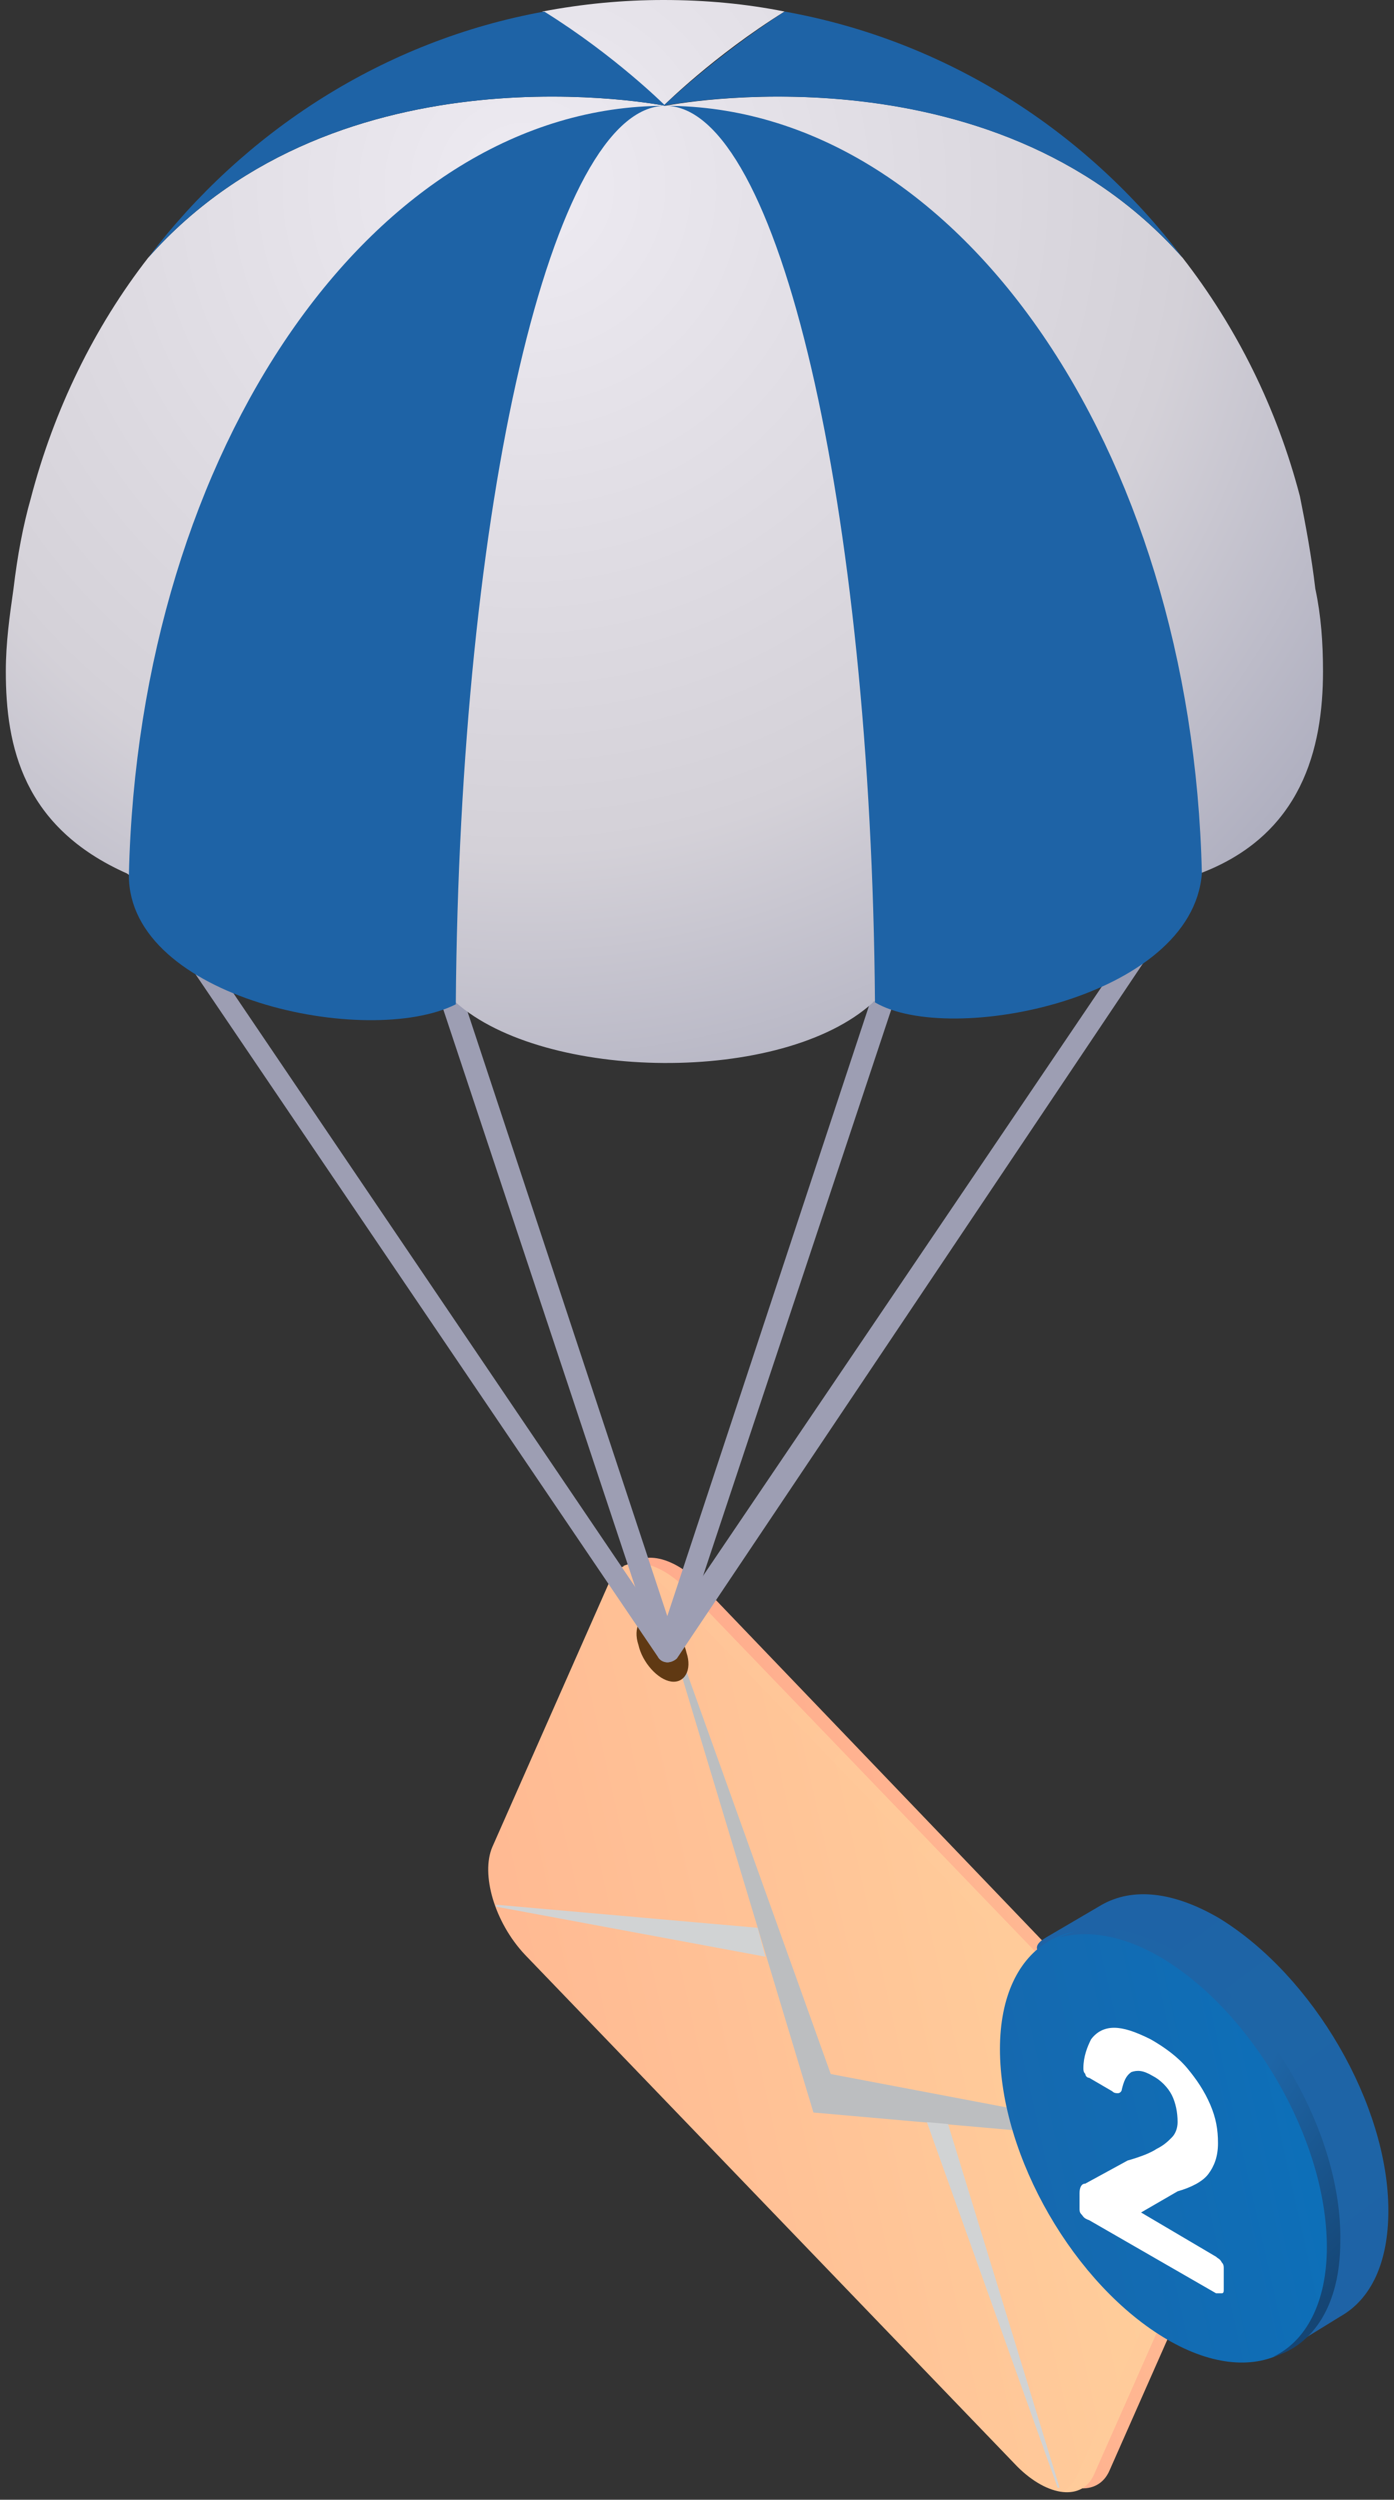 <svg width="77" height="138" viewBox="0 0 77 138" fill="none" xmlns="http://www.w3.org/2000/svg">
<rect x="0" y="0" width="77" height="138" fill="#333333" stroke="none"/>
<path d="M65.856 115.774L38.665 87.415C36.965 85.715 35.053 85.503 34.416 86.99L27.937 101.648C27.3 103.135 28.043 105.79 29.743 107.596L57.04 135.955C58.739 137.654 60.651 137.867 61.289 136.38L67.768 121.722C68.405 120.129 67.555 117.474 65.856 115.774Z" fill="url(#paint0_linear)"/>
<path d="M65.112 115.986L37.921 87.733C36.222 86.034 34.31 85.821 33.673 87.308L27.194 101.966C26.556 103.453 27.3 106.108 28.999 107.914L56.19 136.167C57.89 137.867 59.802 138.079 60.439 136.592L66.918 121.934C67.555 120.341 66.812 117.686 65.112 115.986Z" fill="url(#paint1_linear)"/>
<path d="M65.112 115.986L37.921 87.733C36.647 86.459 35.372 86.034 34.416 86.459C35.16 86.459 36.116 86.99 36.965 87.839L64.156 116.093C65.856 117.792 66.599 120.447 65.962 122.041L59.483 136.698C59.27 137.123 59.058 137.336 58.739 137.548C59.483 137.548 60.12 137.229 60.439 136.486L66.918 121.828C67.555 120.341 66.812 117.686 65.112 115.986Z" fill="url(#paint2_radial)"/>
<path d="M35.797 86.353L44.932 116.624L66.599 118.536V118.429L45.888 114.499L35.797 86.353Z" fill="#BCBEC0"/>
<path d="M51.198 117.155L58.421 137.336C58.421 137.336 58.421 137.336 58.527 137.336L52.367 117.261L51.198 117.155Z" fill="#D1D3D4"/>
<path d="M41.851 106.427L27.406 105.153V105.259L42.276 108.021L41.851 106.427Z" fill="#D1D3D4"/>
<path d="M37.072 92.831C36.328 92.725 35.478 91.769 35.266 90.813C34.947 89.857 35.372 89.114 36.116 89.22C36.859 89.326 37.709 90.282 37.921 91.238C38.24 92.194 37.815 92.938 37.072 92.831Z" fill="#603913"/>
<path d="M36.859 91.77C36.647 91.77 36.434 91.663 36.328 91.451L8.181 49.921L9.137 49.284L36.753 90.07L64.369 49.284L65.325 49.921L37.39 91.557C37.284 91.663 37.072 91.77 36.859 91.77Z" fill="#9D9EB3"/>
<path d="M36.859 91.769C36.647 91.769 36.328 91.557 36.328 91.344L22.52 49.815L23.689 49.39L36.859 89.22L50.03 49.39L51.198 49.815L37.39 91.344C37.39 91.663 37.072 91.769 36.859 91.769Z" fill="#9D9EB3"/>
<path d="M73.078 37.069C73.078 35.476 72.972 33.989 72.654 32.502C72.441 30.696 72.123 28.997 71.804 27.403C70.529 22.517 68.299 18.056 65.325 14.233C54.703 2.23 36.753 5.842 36.753 5.842C36.753 5.842 18.803 2.23 8.181 14.233C5.207 18.056 2.977 22.624 1.702 27.51C1.277 28.997 0.959 30.696 0.746 32.502C0.534 33.989 0.321 35.476 0.321 37.069C0.321 41.211 1.277 45.672 7.013 48.221C13.598 53.107 24.432 56.294 36.647 56.294C48.861 56.294 59.695 53.107 66.281 48.221C71.91 46.097 73.078 41.318 73.078 37.069Z" fill="url(#paint3_radial)"/>
<path d="M25.176 55.338C30.061 59.693 43.232 59.905 48.224 55.338C48.012 27.828 42.913 5.842 36.647 5.842C30.486 5.842 25.388 27.828 25.176 55.338Z" fill="url(#paint4_radial)"/>
<path d="M43.338 0.637C41.214 0.212 38.983 0 36.647 0C34.416 0 32.186 0.212 29.955 0.637C33.885 3.186 36.647 5.842 36.647 5.842C36.647 5.842 39.408 3.08 43.338 0.637Z" fill="url(#paint5_radial)"/>
<path d="M36.753 5.842C20.715 5.842 7.65 24.748 7.119 48.328C7.119 55.126 20.29 57.888 25.176 55.445C25.388 27.829 30.486 5.842 36.753 5.842Z" fill="#1E63A6"/>
<path d="M36.753 5.842C43.02 5.842 48.118 27.935 48.331 55.338C52.473 57.781 65.856 55.126 66.387 48.222C65.856 24.642 52.791 5.842 36.753 5.842Z" fill="#1E63A6"/>
<path d="M8.181 14.233C18.803 2.231 36.753 5.842 36.753 5.842C36.753 5.842 33.992 3.081 30.061 0.638C21.246 2.231 13.492 7.223 8.181 14.233Z" fill="#1E63A6"/>
<path d="M65.325 14.233C60.014 7.223 52.261 2.231 43.338 0.638C39.408 3.187 36.647 5.842 36.647 5.842C36.647 5.842 54.703 2.231 65.325 14.233Z" fill="#1E63A6"/>
<path d="M76.689 122.041C76.689 124.909 75.734 126.927 74.034 127.883L71.273 129.582C69.573 130.538 70.635 128.414 68.086 126.927C62.988 123.953 58.846 116.836 58.846 110.888C58.846 108.021 56.19 107.914 57.783 106.958L60.864 105.153C62.563 104.197 64.793 104.409 67.343 105.896C72.547 109.083 76.689 116.199 76.689 122.041Z" fill="url(#paint6_linear)"/>
<path d="M73.716 123.846C73.716 129.688 69.573 132.131 64.475 129.157C59.377 126.183 55.234 119.067 55.234 113.119C55.234 107.277 59.377 104.834 64.475 107.808C69.573 110.888 73.716 118.005 73.716 123.846Z" fill="url(#paint7_linear)"/>
<path d="M64.9 107.702C62.457 106.321 60.226 106.109 58.527 106.958C60.12 106.533 62.032 106.852 64.05 108.02C69.148 110.994 73.291 118.111 73.291 124.059C73.291 127.139 72.122 129.263 70.317 130.113C72.547 129.476 74.034 127.245 74.034 123.74C74.141 117.792 69.998 110.676 64.9 107.702Z" fill="url(#paint8_radial)"/>
<path d="M59.736 122.248C59.63 122.142 59.63 122.036 59.63 121.929V121.08C59.63 120.761 59.736 120.549 59.949 120.549L62.285 119.274C63.029 119.062 63.56 118.849 63.879 118.637C64.304 118.424 64.516 118.212 64.728 118C64.941 117.787 65.047 117.468 65.047 117.15C65.047 116.619 64.941 116.088 64.728 115.663C64.516 115.238 64.091 114.813 63.666 114.601C63.135 114.282 62.817 114.282 62.498 114.388C62.179 114.601 62.073 114.919 61.967 115.344C61.967 115.45 61.861 115.557 61.754 115.557C61.648 115.557 61.542 115.557 61.436 115.45L60.161 114.707C60.055 114.707 59.949 114.601 59.949 114.494C59.843 114.388 59.843 114.282 59.843 114.176C59.843 113.539 60.055 113.007 60.267 112.583C60.586 112.158 61.011 111.945 61.542 111.945C62.073 111.945 62.71 112.158 63.56 112.583C64.304 113.007 65.047 113.539 65.578 114.176C66.109 114.813 66.534 115.45 66.853 116.194C67.171 116.937 67.278 117.575 67.278 118.318C67.278 119.062 67.065 119.593 66.746 120.018C66.428 120.442 65.791 120.761 65.047 120.974L63.029 122.142L67.171 124.585C67.278 124.691 67.384 124.691 67.49 124.904C67.596 125.01 67.596 125.116 67.596 125.222V126.391C67.596 126.497 67.596 126.603 67.49 126.603C67.384 126.603 67.384 126.603 67.171 126.603L60.161 122.567C59.843 122.461 59.843 122.354 59.736 122.248Z" fill="white"/>
<defs>
<linearGradient id="paint0_linear" x1="38.616" y1="114.458" x2="101.033" y2="95.769" gradientUnits="userSpaceOnUse">
<stop offset="0.035" stop-color="#FFA98C"/>
<stop offset="0.317" stop-color="#FFB892"/>
<stop offset="0.86" stop-color="#FEE1A3"/>
<stop offset="1" stop-color="#FEECA8"/>
</linearGradient>
<linearGradient id="paint1_linear" x1="-8.692" y1="124.455" x2="105.27" y2="98.909" gradientUnits="userSpaceOnUse">
<stop offset="0.035" stop-color="#FFA98C"/>
<stop offset="0.317" stop-color="#FFB892"/>
<stop offset="0.86" stop-color="#FEE1A3"/>
<stop offset="1" stop-color="#FEECA8"/>
</linearGradient>
<radialGradient id="paint2_radial" cx="0" cy="0" r="1" gradientUnits="userSpaceOnUse" gradientTransform="translate(34.053 87.851) rotate(63.263) scale(55.203)">
<stop stop-color="#FFC397"/>
<stop offset="0.484" stop-color="#FFCB9A"/>
<stop offset="1" stop-color="#FFCB9A"/>
</radialGradient>
<radialGradient id="paint3_radial" cx="0" cy="0" r="1" gradientUnits="userSpaceOnUse" gradientTransform="translate(28.942 10.155) scale(63.499)">
<stop stop-color="#EEEBF2"/>
<stop offset="0.581" stop-color="#D4D1D8"/>
<stop offset="0.939" stop-color="#A5A6B9"/>
<stop offset="1" stop-color="#9D9EB3"/>
</radialGradient>
<radialGradient id="paint4_radial" cx="0" cy="0" r="1" gradientUnits="userSpaceOnUse" gradientTransform="translate(28.94 10.155) scale(63.499)">
<stop stop-color="#EEEBF2"/>
<stop offset="0.581" stop-color="#D4D1D8"/>
<stop offset="0.939" stop-color="#A5A6B9"/>
<stop offset="1" stop-color="#9D9EB3"/>
</radialGradient>
<radialGradient id="paint5_radial" cx="0" cy="0" r="1" gradientUnits="userSpaceOnUse" gradientTransform="translate(28.941 10.154) scale(63.486)">
<stop stop-color="#EEEBF2"/>
<stop offset="0.581" stop-color="#D4D1D8"/>
<stop offset="0.939" stop-color="#A5A6B9"/>
<stop offset="1" stop-color="#9D9EB3"/>
</radialGradient>
<linearGradient id="paint6_linear" x1="75.615" y1="127.029" x2="59.592" y2="105.558" gradientUnits="userSpaceOnUse">
<stop stop-color="#1E63A6"/>
<stop offset="0.631" stop-color="#1E65A6"/>
<stop offset="0.874" stop-color="#1E63A6"/>
</linearGradient>
<linearGradient id="paint7_linear" x1="38.724" y1="124.288" x2="91.234" y2="112.517" gradientUnits="userSpaceOnUse">
<stop offset="0.035" stop-color="#1E63A6"/>
<stop offset="0.544" stop-color="#106DB5"/>
<stop offset="1" stop-color="#0078C7"/>
</linearGradient>
<radialGradient id="paint8_radial" cx="0" cy="0" r="1" gradientUnits="userSpaceOnUse" gradientTransform="translate(58.147 107.126) rotate(59.621) scale(24.921)">
<stop stop-color="#1E63A6"/>
<stop offset="0.552" stop-color="#1E65A6"/>
<stop offset="1" stop-color="#154574"/>
</radialGradient>
</defs>
</svg>
